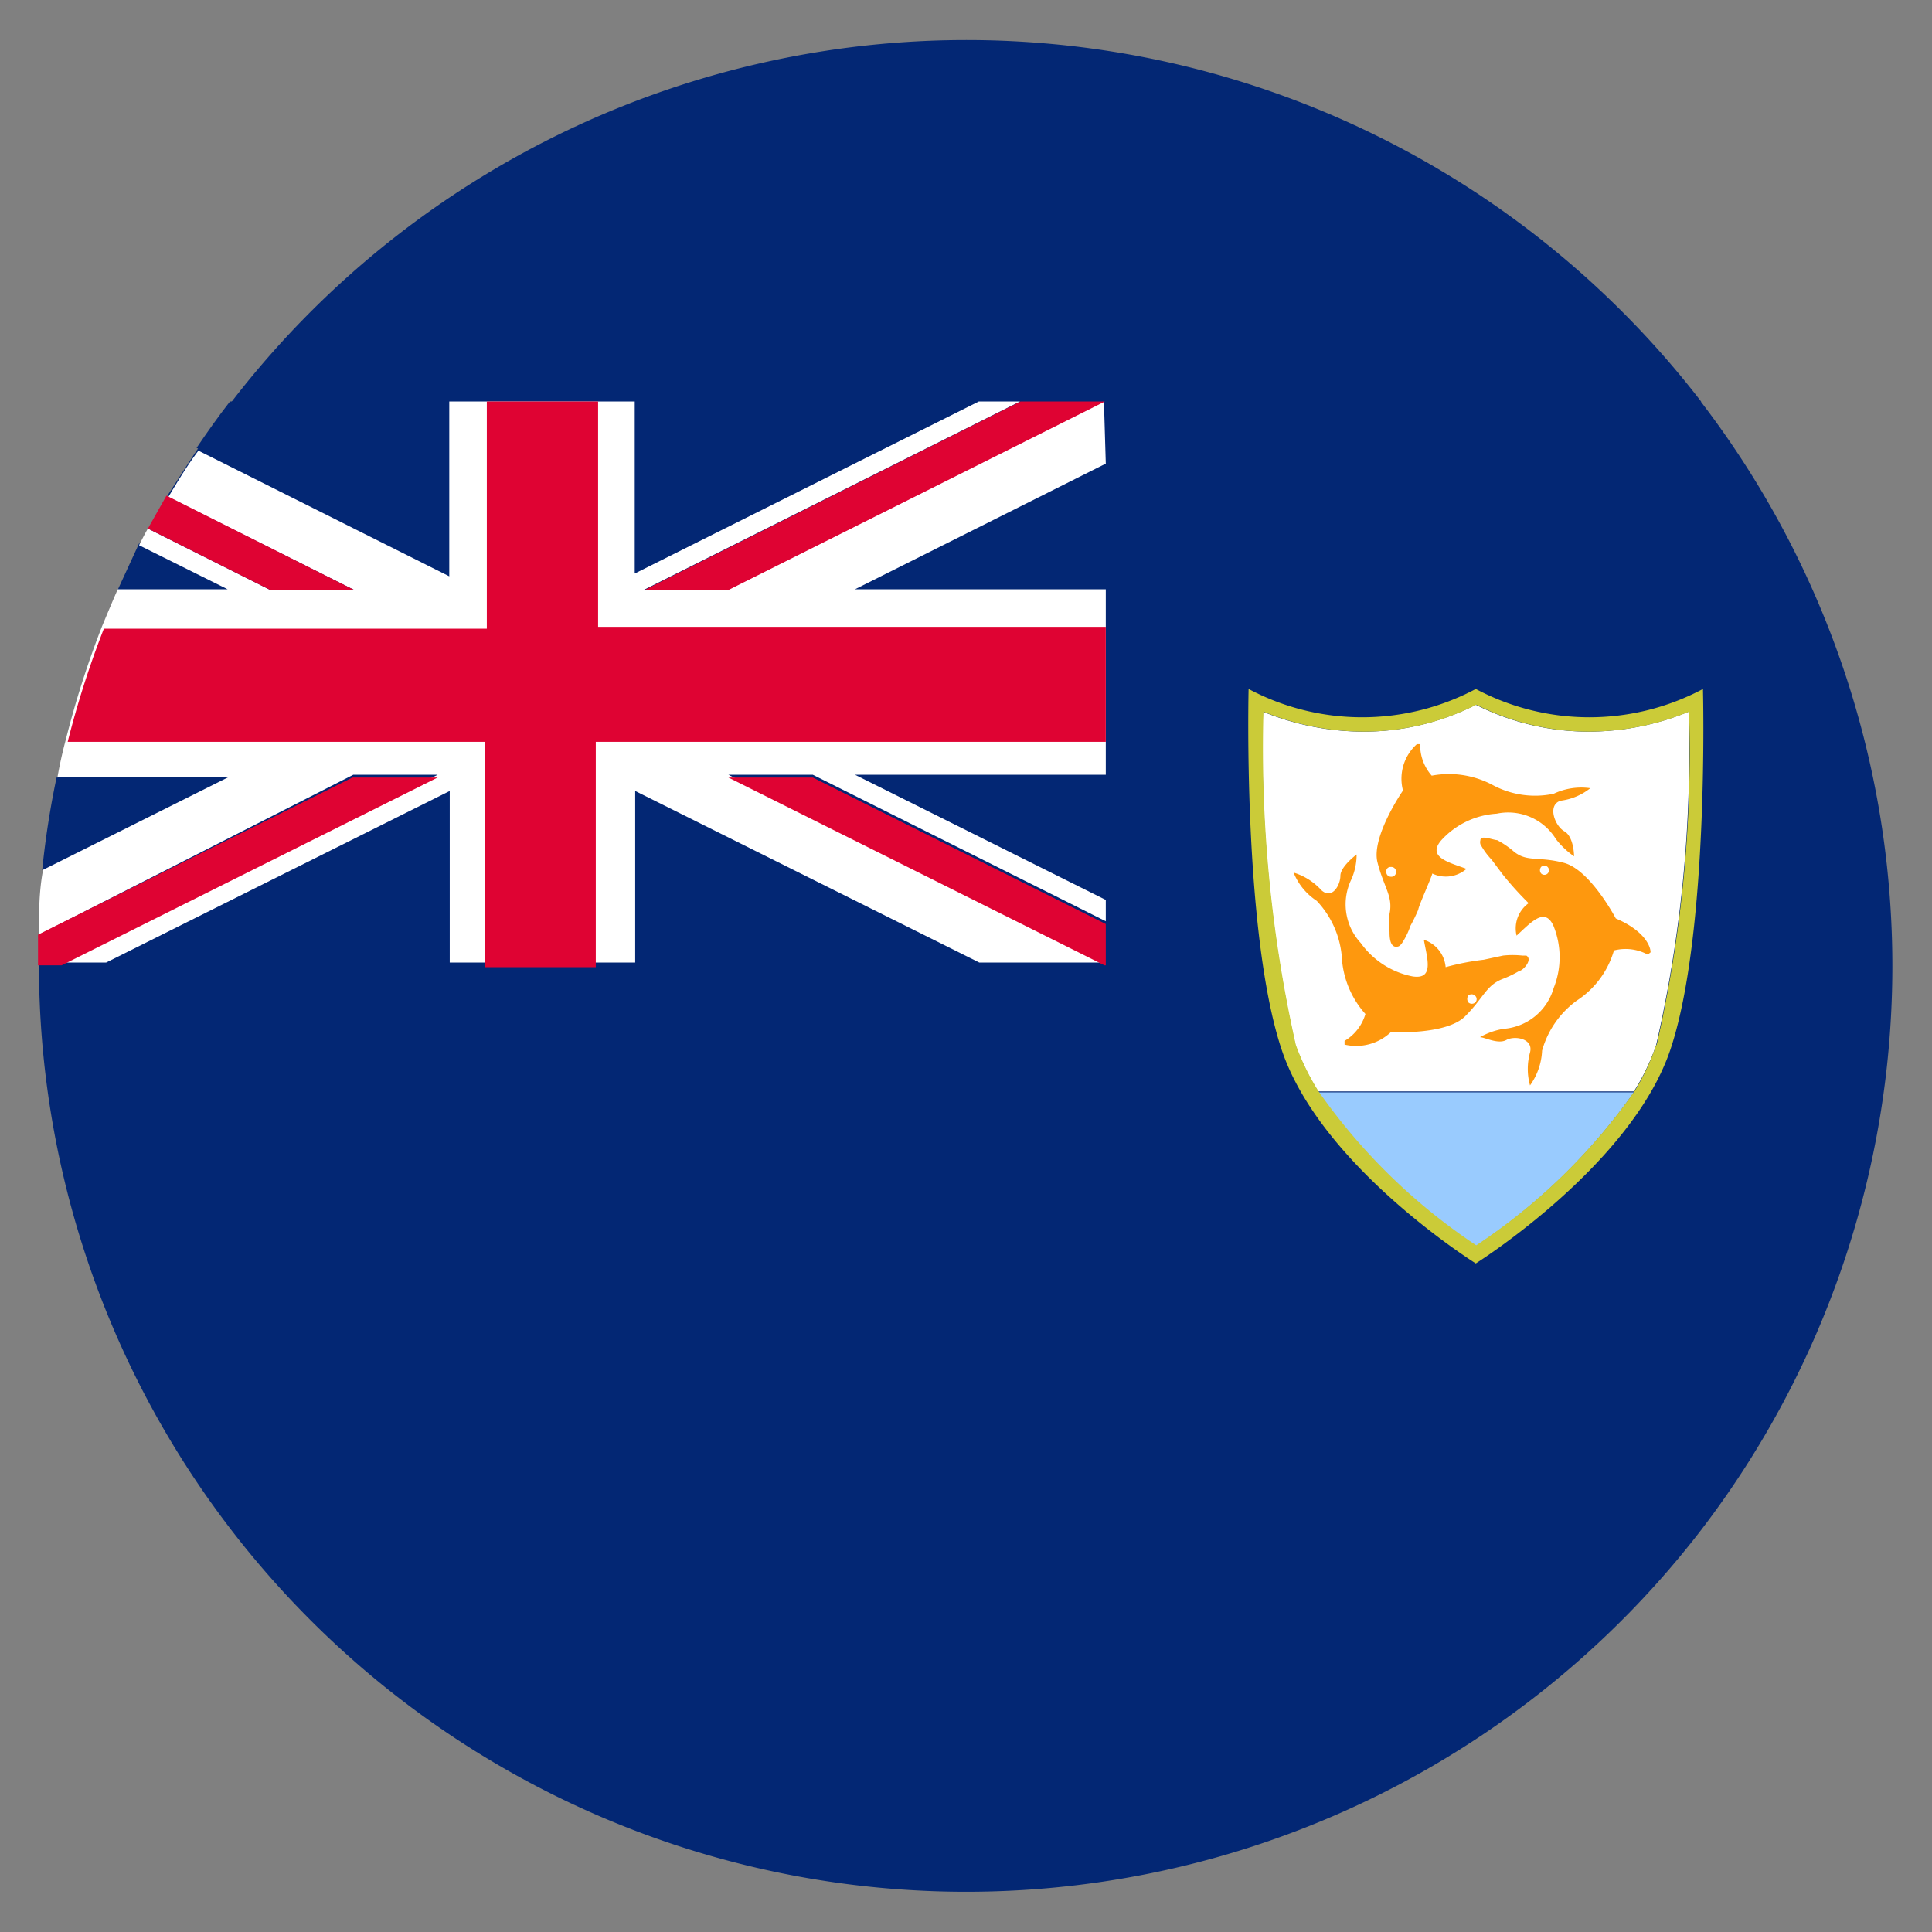 <svg id="Layer_1" data-name="Layer 1" xmlns="http://www.w3.org/2000/svg" viewBox="0 0 41.67 41.67"><rect x="0" y="0" width="41.67" height="41.67" fill="#808080" stroke="none"/><defs><style>.cls-1{fill:#032774;}.cls-2{fill:#fff;}.cls-3{fill:#df0333;}.cls-4{fill:#99cbfe;}.cls-5{fill:#cbcb38;}.cls-6{fill:#fe980e;}.cls-7{fill:none;}</style></defs><path d="M31.29,10.47c6.5,6.5,7.07,16.5,1.27,22.3S16.76,38,10.26,31.51,3.2,15,9,9.21,24.8,4,31.29,10.47Z"/><path class="cls-1" d="M36.69,8.66A20,20,0,0,0,5,8.66c-.25.32-.49.66-.72,1s-.44.68-.65,1l-.4.71c-.07.12-.13.24-.19.36-.16.31-.31.63-.46,1s-.23.54-.34.8A20.38,20.38,0,0,0,1.42,16q-.1.41-.18.81a18.73,18.73,0,0,0-.31,2c-.05.46-.08.93-.09,1.4,0,.22,0,.44,0,.66A20,20,0,0,0,36.69,33a20,20,0,0,0,0-24.33Z"/><path class="cls-1" d="M4.91,16.77l-4,2a18.73,18.73,0,0,1,.31-2Z"/><path class="cls-1" d="M9.65,8.66v3.71L4.24,9.66c.23-.34.47-.68.72-1Z"/><path class="cls-1" d="M4.91,12.72H2.54c.15-.33.3-.65.46-1Z"/><polygon class="cls-1" points="23.85 12.72 23.85 10.01 18.44 12.72 23.85 12.72"/><polygon class="cls-1" points="21.12 8.66 13.7 8.66 13.7 12.37 21.12 8.66"/><polygon class="cls-1" points="23.85 19.47 23.85 16.77 18.44 16.77 23.85 19.47"/><polygon class="cls-1" points="2.24 20.82 9.65 20.82 9.65 17.12 2.24 20.82"/><polygon class="cls-1" points="13.7 20.82 21.12 20.82 13.7 17.12 13.7 20.82"/><path class="cls-2" d="M23.85,10l-5.41,2.71h5.41v4H18.44l5.41,2.7v.46l-6.32-3.16H15.71l8.11,4.05h-2.7l-7.42-3.7v3.7h-4v-3.7l-7.41,3.7H1.33l8.11-4.05H7.62L.84,20.16c0-.47,0-.94.09-1.4l4-2H1.24q.07-.4.18-.81a20.38,20.38,0,0,1,.78-2.44c.11-.26.22-.53.34-.8H4.91L3,11.76c.06-.12.12-.24.19-.36l2.63,1.32H7.63l-4-2c.21-.35.42-.7.65-1l5.41,2.71V8.66h4v3.71l7.42-3.71H22l-8.11,4.06h1.81l8.11-4.06h0Z"/><path class="cls-3" d="M7.63,12.72H5.82L3.19,11.4l.4-.71Z"/><polygon class="cls-3" points="15.71 16.77 23.82 20.82 23.85 20.82 23.85 19.93 17.53 16.77 15.71 16.77"/><polygon class="cls-3" points="13.91 12.72 15.72 12.72 23.83 8.66 22.01 8.66 13.91 12.72"/><path class="cls-3" d="M9.44,16.77,1.33,20.82H.82c0-.22,0-.44,0-.66l6.78-3.39Z"/><path class="cls-3" d="M23.85,13.52V16h-11v4.86H10.46V16h-9a20.38,20.38,0,0,1,.78-2.44h8.26V8.66H12.9v4.86Z"/><path class="cls-2" d="M36.42,15.35a28.3,28.3,0,0,1-.7,7.19,4.73,4.73,0,0,1-.48,1H28.43a5.3,5.3,0,0,1-.49-1,29.24,29.24,0,0,1-.7-7.19,5.75,5.75,0,0,0,2.16.43,5.33,5.33,0,0,0,2.43-.58,5.4,5.4,0,0,0,2.44.58A5.69,5.69,0,0,0,36.42,15.35Z"/><path class="cls-4" d="M28.43,23.56h6.81a12.81,12.81,0,0,1-3.41,3.32A12.81,12.81,0,0,1,28.43,23.56Z"/><path class="cls-5" d="M36.73,14.86s.14,5.26-.7,7.77-4.2,4.62-4.2,4.62-3.35-2.09-4.19-4.62-.71-7.77-.71-7.77a5.22,5.22,0,0,0,4.9,0A5.22,5.22,0,0,0,36.73,14.86Zm-1,7.68a28.3,28.3,0,0,0,.7-7.19,5.69,5.69,0,0,1-2.15.43,5.4,5.4,0,0,1-2.44-.58,5.33,5.33,0,0,1-2.43.58,5.75,5.75,0,0,1-2.16-.43,29.24,29.24,0,0,0,.7,7.19,5.3,5.3,0,0,0,.49,1,12.81,12.81,0,0,0,3.4,3.32,12.81,12.81,0,0,0,3.41-3.32h0A4.73,4.73,0,0,0,35.72,22.54Z"/><path class="cls-6" d="M33.66,17.27A1.28,1.28,0,0,0,34.3,17s0,0,0,0a1.39,1.39,0,0,0-.79.12,1.93,1.93,0,0,1-1.3-.18,2,2,0,0,0-1.33-.21,1,1,0,0,1-.25-.68,0,0,0,0,0-.07,0,1,1,0,0,0-.3,1s-.69,1-.55,1.55.34.73.26,1.11a2.58,2.58,0,0,0,0,.39c0,.09,0,.38.2.31a.23.23,0,0,0,.07-.07,1.59,1.59,0,0,0,.18-.37,3.78,3.78,0,0,0,.17-.35c0-.07.32-.77.3-.78a.68.68,0,0,0,.74-.1c-.38-.14-.85-.25-.55-.61a1.76,1.76,0,0,1,1.2-.58,1.21,1.21,0,0,1,1.28.55,1.81,1.81,0,0,0,.39.37s0,0,0,0,0-.42-.21-.54S33.37,17.36,33.66,17.27ZM30,18.91a.1.1,0,0,1-.1-.11.09.09,0,0,1,.1-.1.1.1,0,0,1,.11.1A.1.1,0,0,1,30,18.91Z"/><path class="cls-6" d="M28.5,19.2a1.34,1.34,0,0,0-.6-.38s0,0,0,0a1.32,1.32,0,0,0,.5.61,2,2,0,0,1,.54,1.2,2,2,0,0,0,.51,1.24,1,1,0,0,1-.45.58,0,0,0,0,0,0,.08,1.09,1.09,0,0,0,1-.27s1.19.07,1.6-.34.45-.67.82-.81a2.26,2.26,0,0,0,.35-.17c.07,0,.3-.24.15-.33l-.09,0a1.89,1.89,0,0,0-.41,0L32,20.7a5.42,5.42,0,0,0-.82.16.68.68,0,0,0-.47-.59c.07.4.23.86-.24.79a1.8,1.8,0,0,1-1.12-.72,1.23,1.23,0,0,1-.2-1.38,1.34,1.34,0,0,0,.11-.53s0,0,0,0-.35.26-.35.46S28.73,19.41,28.5,19.2Zm3.32,2.28a.1.1,0,0,1,0,.14.11.11,0,0,1-.15,0,.13.13,0,0,1,0-.15A.11.11,0,0,1,31.82,21.48Z"/><path class="cls-6" d="M33,22.7a1.33,1.33,0,0,0,0,.71,0,0,0,0,0,0,0,1.39,1.39,0,0,0,.26-.75,2,2,0,0,1,.75-1.08,1.93,1.93,0,0,0,.8-1.08,1,1,0,0,1,.73.09,0,0,0,0,0,.06-.05c0-.15-.16-.48-.75-.73,0,0-.55-1.05-1.12-1.2s-.81,0-1.11-.27a1.9,1.9,0,0,0-.33-.22c-.08,0-.36-.12-.36,0a.16.16,0,0,0,0,.09,1.55,1.55,0,0,0,.24.33l.24.32a7.09,7.09,0,0,0,.56.62.67.67,0,0,0-.26.7c.3-.27.61-.64.8-.2a1.79,1.79,0,0,1,0,1.33,1.22,1.22,0,0,1-1.08.88,1.54,1.54,0,0,0-.51.18,0,0,0,0,0,0,0c.1,0,.39.16.57.06S33.08,22.4,33,22.7Zm.24-4a.1.1,0,0,1,.14,0,.1.1,0,0,1,0,.14.1.1,0,0,1-.14,0A.11.11,0,0,1,33.26,18.68Z"/><circle class="cls-7" cx="20.83" cy="20.83" r="20.83"/></svg>